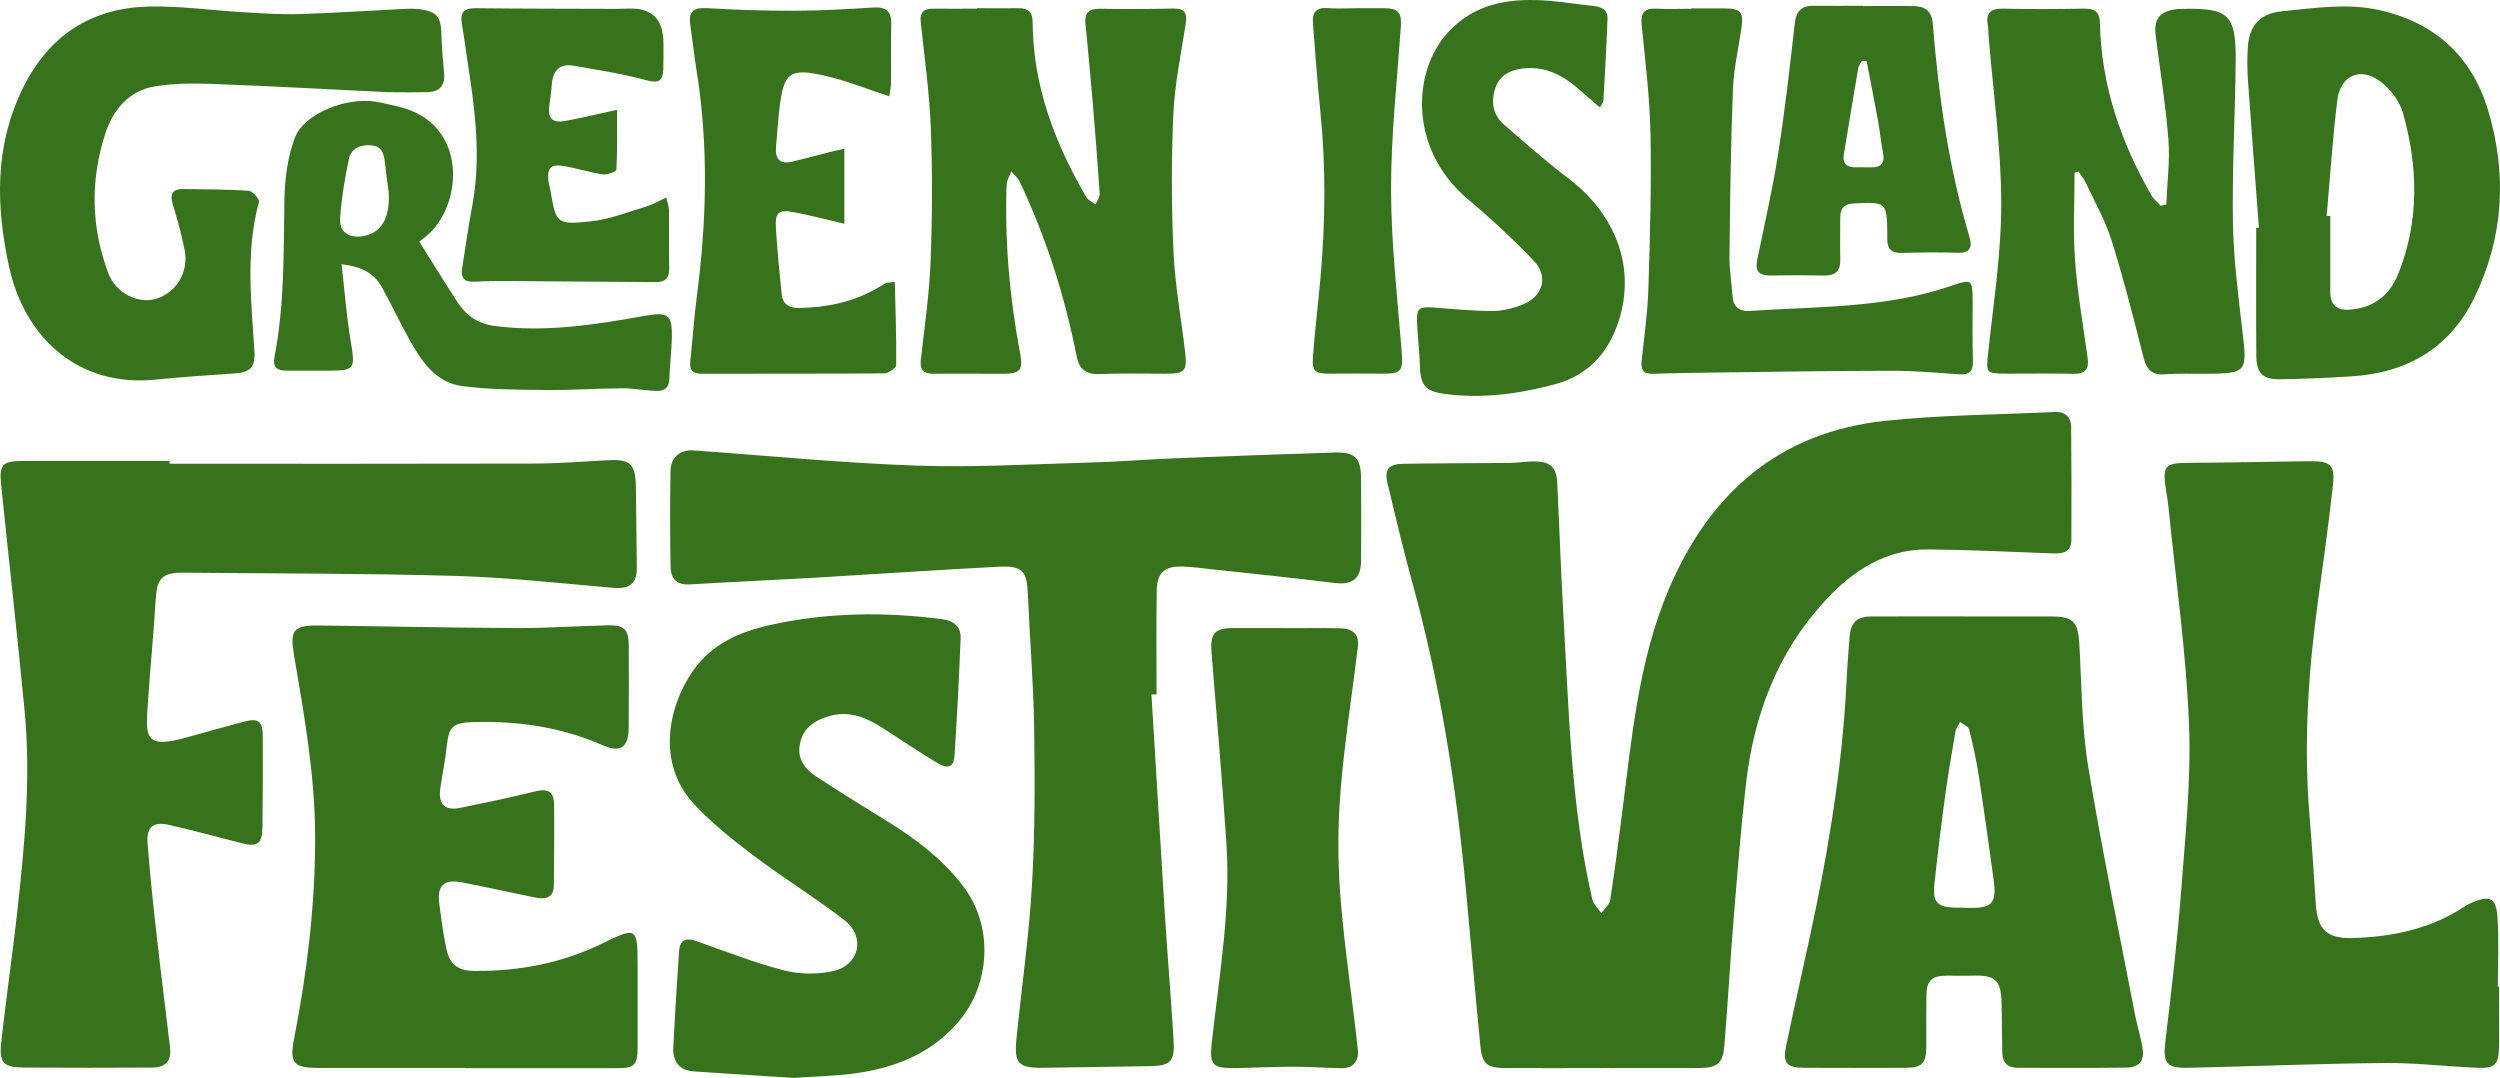 <?xml version="1.0" encoding="UTF-8"?><svg id="Layer_2" xmlns="http://www.w3.org/2000/svg" viewBox="0 0 459.31 198.04"><defs><style>.cls-1{fill:#37721d;}</style></defs><g id="Layer_2-2"><g id="Layer_1-2"><g><path class="cls-1" d="M294.18,196.23c-5.91,0-11.83,.02-17.74,0-3.17-.02-4.14-.79-4.45-3.95-.94-9.63-1.77-19.26-2.67-28.89-1.76-18.95-4.72-37.7-9.77-56.09-1.68-6.11-3.15-12.28-4.62-18.44-.62-2.62,.16-3.61,2.89-3.65,6.53-.11,13.06-.09,19.59-.16,1.58-.02,3.17-.32,4.74-.27,2.79,.1,3.81,1.14,3.95,3.91,.4,8.09,.66,16.19,1.13,24.28,1.01,17.47,1.36,35.02,5.29,52.19,.22,.95,1.1,1.75,1.68,2.61,.56-.8,1.49-1.55,1.63-2.42,.82-5.21,1.47-10.44,2.15-15.67,1.82-14.04,3-28.23,8.63-41.46,7.49-17.62,20.25-28.84,39.72-30.9,10.31-1.09,20.74-1.13,31.12-1.63,1.93-.09,3.06,.89,3.07,2.81,.06,6.88,.08,13.76,.04,20.63-.01,2.52-1.81,2.6-3.73,2.53-7.49-.28-14.98-.64-22.47-.72-7.88-.09-13.95,3.89-19.05,9.42-8.74,9.48-13.08,20.97-14.53,33.6-.96,8.38-1.61,16.81-2.3,25.22-.62,7.63-1.05,15.28-1.67,22.91-.27,3.27-1.29,4.11-4.6,4.13-6,.03-12.01,0-18.01,0h-.02Z"/><path class="cls-1" d="M31.13,85.2c22.24,0,44.49,.03,66.73-.03,4.58-.01,9.16-.36,13.74-.61,4.19-.23,5.17,.65,5.23,4.89,.06,4.94,.13,9.87,.17,14.81,.02,2.99-1.32,4-4.3,3.74-9.65-.82-19.3-1.91-28.97-2.19-16.67-.48-33.36-.43-50.04-.59-3.95-.04-4.86,1.05-5.09,4.99-.37,6.32-1.02,12.62-1.43,18.94-.4,6.1-.82,8.6,7.2,6.31,3.47-.99,6.96-1.92,10.45-2.87,2.58-.7,3.45-.11,3.46,2.56,.03,5.65,0,11.29-.06,16.94-.04,2.93-1,3.56-3.75,2.84-4.43-1.16-8.87-2.32-13.33-3.36-2.98-.69-4.26,.33-4.03,3.37,.45,5.79,1.07,11.56,1.72,17.33,.75,6.73,1.63,13.44,2.41,20.17,.28,2.45-.78,3.69-3.28,3.7-7.83,.04-15.67,.06-23.5,0-3.82-.04-4.64-.84-4.24-4.58,.86-7.87,2.02-15.7,2.9-23.57,1.39-12.44,2.59-24.91,1.4-37.43-1.32-13.91-2.92-27.8-4.33-41.7-.36-3.51,.36-4.17,3.94-4.17H31.15v.49l-.02,.02Z"/><path class="cls-1" d="M211.55,127.62c.82,13.44,1.61,26.89,2.46,40.33,.49,7.73,1.13,15.44,1.61,23.17,.25,3.9-.57,4.7-4.44,4.76-6.52,.11-13.05,.2-19.57,.3-4.46,.07-5.32-.81-4.87-5.26,.95-9.45,2.31-18.87,2.86-28.33,.56-9.58,.54-19.21,.4-28.81-.12-8.18-.8-16.36-1.15-24.54-.18-4.32-.99-5.35-5.39-5.12-11.17,.58-22.34,1.35-33.5,2-7.74,.45-15.49,.78-23.23,1.25-2.43,.15-3.49-1.09-3.53-3.23-.09-5.91-.11-11.82,0-17.73,.05-2.43,1.83-3.83,4.21-3.66,13.62,.96,27.23,2.32,40.86,2.79,10.74,.38,21.51-.28,32.27-.57,4.93-.13,9.85-.55,14.78-.75,9.96-.4,19.91-.77,29.87-1.08,3.8-.12,4.85,1.01,4.87,4.84,.03,5.03,.04,10.06,0,15.08-.02,3.3-1.66,4.45-4.94,4.04-7.42-.93-14.86-1.68-22.3-2.49-1.84-.2-3.67-.46-5.52-.52-3.36-.11-4.72,1.08-4.78,4.46-.11,6.34-.03,12.68-.03,19.02-.32,0-.65,.01-.97,.02l.02,.03Z"/><path class="cls-1" d="M360.77,113.26c5.38,0,10.77-.01,16.15,0,3.96,0,4.87,1.01,5.1,5.01,.44,7.55,.42,15.19,1.64,22.62,2.52,15.35,5.72,30.58,8.66,45.85,.37,1.9,.98,3.75,1.3,5.65,.43,2.51-.53,3.73-3.07,3.76-6.62,.08-13.24,.03-19.86,.03-1.84,0-2.78-.95-2.82-2.75-.07-3.08-.05-6.17-.14-9.25-.12-4.15-1.16-5.06-5.3-4.93-1.58,.05-3.17,0-4.76,0-2.77,.02-3.7,.88-3.74,3.61-.05,3.17,0,6.35-.02,9.52-.03,2.97-.81,3.79-3.75,3.8-6.27,.03-12.53,.02-18.8,0-3.05-.02-3.85-.86-3.23-3.9,1.74-8.44,3.73-16.83,5.46-25.27,2.9-14.14,5.07-28.39,5.72-42.84,.11-2.37,.34-4.74,.5-7.11,.19-2.66,1.31-3.79,3.99-3.8,5.65-.03,11.3,0,16.94-.01l.03,.02Zm.03,53.52c5.32,.2,6.12-.6,5.43-5.52-.87-6.27-1.73-12.54-2.69-18.79-.44-2.85-1.06-5.68-1.77-8.48-.14-.55-1.09-.9-1.66-1.34-.29,.58-.75,1.13-.85,1.73-.68,3.98-1.37,7.97-1.91,11.98-.73,5.4-1.4,10.81-1.97,16.23-.33,3.2,.61,4.1,3.83,4.17,.53,0,1.06,0,1.59,0v.02Z"/><path class="cls-1" d="M85.54,196.2h-27.02c-4.69,0-5.37-.9-4.45-5.58,2.37-12.12,3.84-24.35,3.83-36.72,0-11.32-1.99-22.43-3.88-33.53-.79-4.61-.15-5.51,4.63-5.45,12.09,.14,24.18,.42,36.27,.47,5.55,.03,11.1-.38,16.66-.5,3.17-.07,3.93,.73,3.94,3.86,.03,4.94,.02,9.88-.01,14.82-.02,3.72-1.44,4.81-4.77,3.35-7.67-3.36-15.69-4.52-24-4.25-3.5,.11-4.29,.87-4.64,4.28-.27,2.62-.81,5.21-1.2,7.82-.44,2.97,.8,4.24,3.68,3.65,4.66-.95,9.31-1.92,13.92-3.06,2.25-.55,3.28,.25,3.3,2.38,.05,4.94,0,9.88-.04,14.82-.02,2.65-1.74,2.69-3.66,2.29-4.4-.9-8.78-1.87-13.18-2.73-3.38-.66-4.66,.56-4.21,3.98,.35,2.7,.71,5.42,1.27,8.08,.63,3,2.1,4.17,5.17,4.2,8.23,.08,16.13-1.43,23.56-5.07,6.22-3.05,6.43-2.92,6.43,3.92,0,5.12,.01,10.23,0,15.35,0,3.01-.61,3.65-3.5,3.66-9.36,.02-18.72,0-28.08,0v-.03h-.02Z"/><path class="cls-1" d="M459.14,181.29c0,3.71,.05,7.41-.02,11.11-.06,3.21-.76,3.92-3.99,3.78-5.72-.24-11.43-.94-17.14-.88-11.98,.11-23.96,.61-35.95,.88-4.09,.09-4.68-.88-4.2-4.89,1.09-9.18,2.19-18.36,2.89-27.57,.77-10.27,1.86-20.6,1.44-30.84-.54-13.25-2.44-26.44-3.76-39.65-.1-.96-.26-1.92-.41-2.87-.76-4.95-.39-5.31,4.51-5.33,7.32-.03,14.64-.22,21.96-.29,3.68-.04,4.55,.69,4.15,4.33-.78,7.26-1.82,14.48-2.8,21.72-1.77,13.04-2.6,26.11-1.49,39.27,.45,5.35,.78,10.7,1.14,16.06,.31,4.78,2.11,6.37,6.9,6.22,7.44-.24,14.5-1.76,20.77-6.01,.29-.2,.62-.33,.95-.47,3.38-1.44,4.51-.95,4.76,2.74,.28,4.21,.06,8.46,.06,12.69h.23Z"/><path class="cls-1" d="M145.92,198.04c-6-.39-12.24-.76-18.48-1.2-2.74-.19-3.87-1.93-3.74-4.49,.3-5.89,.66-11.78,1.07-17.67,.14-2.03,1.31-2.43,3.14-1.79,5.32,1.87,10.6,3.96,16.04,5.37,2.87,.74,6.19,.8,9.08,.16,4.9-1.07,6.05-6.31,2.09-9.38-5.41-4.19-11.29-7.78-16.75-11.91-3.9-2.95-7.79-6.04-11.06-9.64-6.47-7.13-4.78-17.35,0-24.22,3.45-4.96,8.51-7.17,14.15-8.43,10.53-2.35,21.13-2.46,31.78-1.06,2.06,.27,3.33,1.45,3.25,3.46-.28,7.22-.65,14.43-1.13,21.63-.14,2.13-1.2,2.49-3.36,1.18-3.31-2.01-6.52-4.16-9.77-6.26-3.13-2.02-6.36-3.36-10.21-2.13-2.63,.84-4.57,2.26-5.08,5.13-.49,2.76,1.03,4.58,3.11,5.94,4.12,2.7,8.31,5.29,12.5,7.87,5.58,3.44,10.8,7.28,14.71,12.64,5.22,7.14,4.66,17.52-1.01,24.29-5.08,6.07-11.81,8.67-19.32,9.69-3.57,.48-7.19,.54-11.06,.81h.05Z"/><path class="cls-1" d="M71.16,16.93c-10.8-.52-21.35-1.11-31.91-1.5-3.6-.13-7.27-.15-10.8,.44-4.8,.8-7.7,4.33-9.11,8.68-2.77,8.55-2.62,17.19,.56,25.65,1.37,3.64,5.42,5.68,8.74,4.71,3.72-1.09,6.08-4.91,5.29-8.92-.56-2.85-1.32-5.66-2.18-8.44-.62-2.02,.03-2.86,2.04-2.82,3.97,.06,7.95,.05,11.9,.32,.71,.05,2.03,1.54,1.89,2.05-2.51,9.15-1.39,18.4-.83,27.6,.17,2.85-.96,3.72-3.45,3.89-4.92,.34-9.84,.66-14.74,1.15-14.32,1.44-24.08-7.83-26.89-20.74C-.76,37.85-1.02,26.85,4.18,16.24,8.95,6.53,16.75,1.42,27.46,1.2c5.7-.12,11.42,.71,17.13,1.04,3.43,.2,6.87,.45,10.3,.35,6.34-.19,12.67-.62,19.01-.93,1.14-.06,2.31-.11,3.43,.06,2.96,.46,3.66,1.41,3.76,4.42,.08,2.45,.27,4.9,.5,7.35,.21,2.24-.84,3.36-2.98,3.43-2.56,.08-5.12,.02-7.44,.02h0Z"/><path class="cls-1" d="M179.49,1.51c2.56,0,5.12,.02,7.68,0,1.75-.02,2.54,.72,2.55,2.54,.05,11.71,4.07,22.22,9.87,32.18,.33,.57,1.12,.89,1.69,1.33,.27-.67,.81-1.35,.76-2-.38-5.7-.83-11.4-1.31-17.1-.4-4.73-.86-9.46-1.31-14.18-.18-1.93,.65-2.7,2.6-2.67,4.5,.07,9,.06,13.5-.04,2.07-.05,2.62,.79,2.33,2.72-.85,5.56-2.03,11.12-2.28,16.71-.38,8.43-.35,16.91,.03,25.34,.28,6.13,1.43,12.21,2.13,18.32,.41,3.55-.05,4-3.58,4-4.06,0-8.13-.1-12.18,.06-2.53,.1-3.72-.96-4.18-3.33-2.19-11.11-5.61-21.83-10.48-32.07-.33-.7-1.01-1.23-1.52-1.84-.29,.81-.82,1.61-.85,2.43-.37,10.42,.54,20.75,2.48,30.99,.59,3.1,0,3.77-3.16,3.77-4.24,0-8.47-.05-12.71,0-1.81,.02-2.59-.63-2.38-2.5,.66-6.03,1.57-12.06,1.8-18.12,.32-8.16,.35-16.35,.04-24.51-.25-6.49-1.15-12.96-1.85-19.43-.21-1.94,.62-2.54,2.38-2.52,2.65,.03,5.3,0,7.94,0v-.09h.01Z"/><path class="cls-1" d="M381.15,31.74c0,5.34-.31,10.7,.08,16.01,.44,6.04,1.5,12.03,2.32,18.04,.28,2.04-.47,2.93-2.6,2.89-4.06-.09-8.12-.03-12.18-.03s-3.87-.16-3.47-4.03c.96-9.09,2.41-18.21,2.38-27.32-.03-10.16-1.48-20.32-2.31-30.49-.06-.7-.03-1.42-.15-2.11-.43-2.31,.47-3.17,2.84-3.11,4.94,.12,9.89,.08,14.83,0,1.98-.04,2.87,.58,2.92,2.7,.24,11.37,3.83,21.78,9.44,31.57,.42,.74,1.15,1.31,1.73,1.95,.34-.08,.68-.16,1.02-.24,.16-3.98,.69-7.99,.39-11.94-.49-6.39-1.54-12.74-2.34-19.11-.38-3.03,.72-4.43,3.78-4.83,.09,0,.18-.02,.26-.03,9.04-.27,10.73,.55,10.66,9.28-.08,9.96-.67,19.92-.51,29.88,.11,6.75,.99,13.49,1.77,20.21,.86,7.33,.76,7.58-6.59,7.64-2.56,.02-5.13-.09-7.68,.1-2.47,.19-3.38-.95-3.95-3.19-1.81-7.16-3.62-14.34-5.83-21.38-1.15-3.67-3.1-7.09-4.74-10.6-.35-.75-.9-1.4-1.35-2.1-.24,.08-.48,.17-.72,.25h0Z"/><path class="cls-1" d="M415.02,41.84c-.67-8.95-1.37-17.89-2-26.84-.15-2.11-.18-4.24-.04-6.34,.27-4.1,2.32-6.22,6.43-6.61,5.86-.55,11.72-1.51,17.61-.22,10.21,2.24,17.04,8.43,20.05,18.27,3.6,11.8,2.93,23.59-2.55,34.74-4.51,9.17-12.36,13.67-22.47,14.3-4.4,.28-8.8,.48-13.2,.54-3.15,.04-4.28-1.12-4.31-4.32-.06-7.83-.02-15.66-.02-23.49,.17,0,.33-.02,.5-.04h0Zm12.43-2.17l.68,.02v13.99c0,2.34,1.22,3.37,3.51,3.21,4.42-.3,7.39-2.59,9.01-6.65,3.87-9.73,3.61-19.65,.82-29.52-.61-2.17-2.34-4.42-4.18-5.78-3.66-2.71-7.31-1.08-7.87,3.45-.87,7.07-1.33,14.19-1.96,21.29h-.01Z"/><path class="cls-1" d="M235.88,115.41c3.44,0,6.88-.05,10.32,.02,2.47,.05,3.54,1.18,3.27,3.44-1.06,8.81-2.47,17.59-3.18,26.42-.51,6.38-.54,12.87-.04,19.25,.74,9.45,2.18,18.84,3.22,28.27,.23,2.03-.75,3.47-3.02,3.44-2.91-.03-5.81-.27-8.72-.27-3.61,0-7.21,.2-10.82,.25-4.11,.06-4.72-.56-4.29-4.56,1.34-12.23,3.53-24.42,2.7-36.8-.78-11.67-1.79-23.32-2.73-34.97-.28-3.51,.54-4.51,4.01-4.51h9.26v.02h.02Z"/><path class="cls-1" d="M163.41,17.7c-4.1-1.34-7.76-2.83-11.57-3.72-6.77-1.59-7.85-.72-8.64,5.99-.28,2.36-.43,4.73-.63,7.1-.19,2.23,.8,3.16,3,2.63,2.31-.56,4.61-1.18,6.91-1.77,.83-.21,1.66-.38,2.65-.61v13.79c-3.22-.75-6.09-1.51-9-2.08-3.13-.6-3.76-.09-3.57,2.99,.25,4.04,.65,8.07,1.06,12.09,.19,1.83,1.46,2.52,3.17,2.48,5-.1,9.8-1.04,14.2-3.55,.61-.35,1.2-.74,1.84-1.03,.3-.14,.68-.1,1.57-.2,.12,5.16,.31,10.21,.25,15.26,0,.54-1.43,1.53-2.21,1.53-11.12,.09-22.25,.02-33.37,.07-1.71,0-2.44-.5-2.25-2.26,.43-4.02,.7-8.06,1.22-12.07,1.8-13.78,2.15-27.54-.05-41.31-.44-2.78-.75-5.58-1.16-8.36-.35-2.33,.37-3.33,2.96-3.18,5.45,.33,10.93,.5,16.39,.48,4.76,0,9.52-.3,14.27-.59,2.41-.15,3.38,.74,3.3,3.18-.12,3.52,0,7.05-.05,10.58,0,.85-.2,1.7-.3,2.54v.02Z"/><path class="cls-1" d="M293.94,19.75c-1.37-1.19-2.55-2.2-3.71-3.22-2.78-2.46-5.84-4.22-9.73-4.01-2.55,.14-4.83,1.03-5.72,3.5-.87,2.4-.63,4.98,1.48,6.82,3.84,3.35,7.66,6.73,11.72,9.8,8.56,6.46,12.29,15.72,9.75,25.19-1.72,6.39-5.55,11.04-12.08,12.78-6.65,1.77-13.46,2.7-20.36,1.74-3.54-.5-4.34-1.69-4.43-5.31-.06-2.37-.35-4.73-.48-7.1-.19-3.43,.09-3.66,3.43-3.41,3.51,.26,7.03,.63,10.54,.6,1.88-.02,3.86-.52,5.6-1.26,3.59-1.53,4.54-5.13,1.86-7.94-3.82-3.99-7.88-7.79-12.12-11.34-11-9.19-10.56-24.41-2.59-31.73,5.01-4.6,11.17-5.22,17.57-4.71,2.63,.21,5.24,.66,7.86,.92,1.57,.15,2.88,.6,2.81,2.43-.19,5.01-.48,10.02-.75,15.03-.01,.23-.23,.45-.65,1.21h0Z"/><path class="cls-1" d="M77.03,44.39c2.57,4.09,4.71,7.57,6.92,11,1.6,2.47,3.75,4.07,6.81,4.48,9.41,1.26,18.62-.22,27.83-1.86,4.15-.74,4.93-.17,4.85,3.98-.05,2.55-.4,5.09-.46,7.64-.04,1.66-1,2.23-2.35,2.19-2.1-.06-4.2-.49-6.3-.48-4.66,.02-9.32,.36-13.97,.31-5.19-.06-10.43-.04-15.55-.74-4.76-.65-7.36-4.53-9.55-8.44-1.81-3.22-3.35-6.59-5.16-9.81-1.44-2.56-3.84-3.7-7.35-4.12,.54,4.7,.88,9.15,1.59,13.54,.98,6.04,1.11,6.02-4.93,6.02h-6.89c-1.65-.01-2.45-.72-2.1-2.49,1.85-9.48,1.68-19.08,1.83-28.68,.06-3.9,.55-8,1.92-11.61,1.69-4.46,9.44-7.51,14.78-6.64,1.48,.24,2.93,.6,4.39,.95,11.74,2.8,12.05,16.09,6.07,22.73-.81,.9-1.86,1.6-2.38,2.04h0Zm-5.61-8.98c-.23-1.83-.5-3.66-.7-5.49-.17-1.58-.48-3.02-2.44-3.21-1.97-.19-3.74,.48-4.16,2.44-.78,3.59-1.38,7.26-1.63,10.93-.18,2.57,1.63,3.74,4.21,3.31,3.36-.56,4.99-3.36,4.71-7.97h.01Z"/><path class="cls-1" d="M310.72,1.55c2.12,0,4.24-.02,6.35,0,2.68,.03,3.27,.71,2.9,3.37-.53,3.83-1.44,7.64-1.59,11.49-.4,10.2-.52,20.41-.64,30.61-.03,2.45,.4,4.91,.56,7.36,.13,1.99,1.27,2.87,3.12,2.75,12.54-.85,25.23-.46,37.35-4.71,3.47-1.21,3.64-.97,3.65,2.78,0,3.7-.07,7.41,.06,11.11,.06,1.86-.64,2.57-2.44,2.46-4.11-.26-8.23-.66-12.34-.65-10.74,0-21.49,.19-32.23,.32-3.88,.05-7.76,.09-11.64,.24-1.74,.07-2.41-.56-2.23-2.3,.47-4.46,1.11-8.92,1.25-13.39,.3-9.49,.57-18.98,.38-28.47-.13-6.67-.96-13.32-1.62-19.97-.22-2.23,.51-3.08,2.73-2.96,2.11,.11,4.24,.02,6.35,.02v-.05h.03Z"/><path class="cls-1" d="M113.36,20.14c0,3.88,.07,7.46-.11,11.03-.02,.36-1.68,.99-2.49,.87-2.43-.36-4.8-1.14-7.22-1.54-2.38-.39-3.05,.38-2.77,2.78,.06,.52,.24,1.03,.33,1.55,1.05,6.21,1.07,6.49,7.37,5.85,3.52-.36,6.95-1.75,10.39-2.78,1.15-.34,2.2-.99,3.56-1.62,.21,.97,.48,1.63,.49,2.29,.04,3.62-.02,7.23,.04,10.85,.03,1.72-.82,2.42-2.41,2.41-8.83-.06-17.65-.14-26.48-.19-2.28,0-4.57-.02-6.85,.11-1.89,.11-2.6-.63-2.3-2.48,.61-3.73,1.1-7.49,1.81-11.2,1.53-8,.82-15.95-.4-23.9-.51-3.3-.93-6.61-1.47-9.9-.36-2.17,.56-2.79,2.62-2.76,8.54,.1,17.09,.09,25.63,.12,.79,0,1.59-.02,2.38-.05,4.29-.16,6.43,1.97,6.41,6.39,0,1.59,.03,3.18-.03,4.76-.07,2.03-.73,2.65-3.02,2.03-4.38-1.19-8.9-1.89-13.39-2.68-2.67-.47-3.92,.93-4.08,3.53-.08,1.23-.26,2.45-.44,3.67-.34,2.43,.46,3.36,2.91,2.94,3.02-.53,6.01-1.28,9.53-2.05v-.03Z"/><path class="cls-1" d="M342.26,1.11c3.09,0,6.17-.03,9.26,0,2.11,.03,3.38,.85,3.58,3.26,1.07,13.25,2.91,26.38,6.74,39.16,.58,1.93,.11,2.99-2.22,2.91-3.43-.12-6.88-.06-10.32,.03-1.84,.05-2.57-.82-2.56-2.53v-1.06c-.05-5.71-.2-5.8-6.05-5.51-1.77,.09-2.59,.83-2.59,2.57,0,2.55-.06,5.11,.01,7.66,.06,2.11-.83,3.07-2.98,3.02-3.26-.07-6.53-.07-9.79,0-2.07,.04-2.94-.72-2.5-2.86,1.32-6.46,2.81-12.89,3.83-19.4,1.25-7.98,2.17-16.02,3.07-24.05,.26-2.34,1.29-3.28,3.54-3.25,3,.04,6,0,8.99,0v.03Zm.68,10.08c-.29,0-.59,0-.88,.01-.23,.45-.58,.87-.66,1.34-.91,5.29-1.78,10.58-2.65,15.88-.26,1.59,.5,2.31,2.05,2.32,.97,0,1.94-.02,2.91,.01,2.07,.06,2.61-.96,2.22-2.86-.37-1.81-.52-3.66-.85-5.47-.68-3.75-1.42-7.49-2.14-11.23h0Z"/><path class="cls-1" d="M249.15,1.51c1.76,0,3.53-.02,5.29,0,2.52,.04,3.1,.9,2.93,3.44-.7,9.99-1.82,19.99-1.8,29.99,.02,9.82,1.16,19.64,1.94,29.45,.3,3.84,.02,4.31-3.73,4.26-3.08-.04-6.15-.01-9.23,0-3.14,.01-3.55-.32-3.3-3.53,.36-4.64,.92-9.27,1.34-13.91,.92-10.28,1.03-20.55-.02-30.83-.55-5.33-.91-10.68-1.35-16.03-.16-1.93,.47-3.02,2.66-2.86,1.75,.13,3.53,.03,5.29,.02h-.02Z"/></g></g></g></svg>